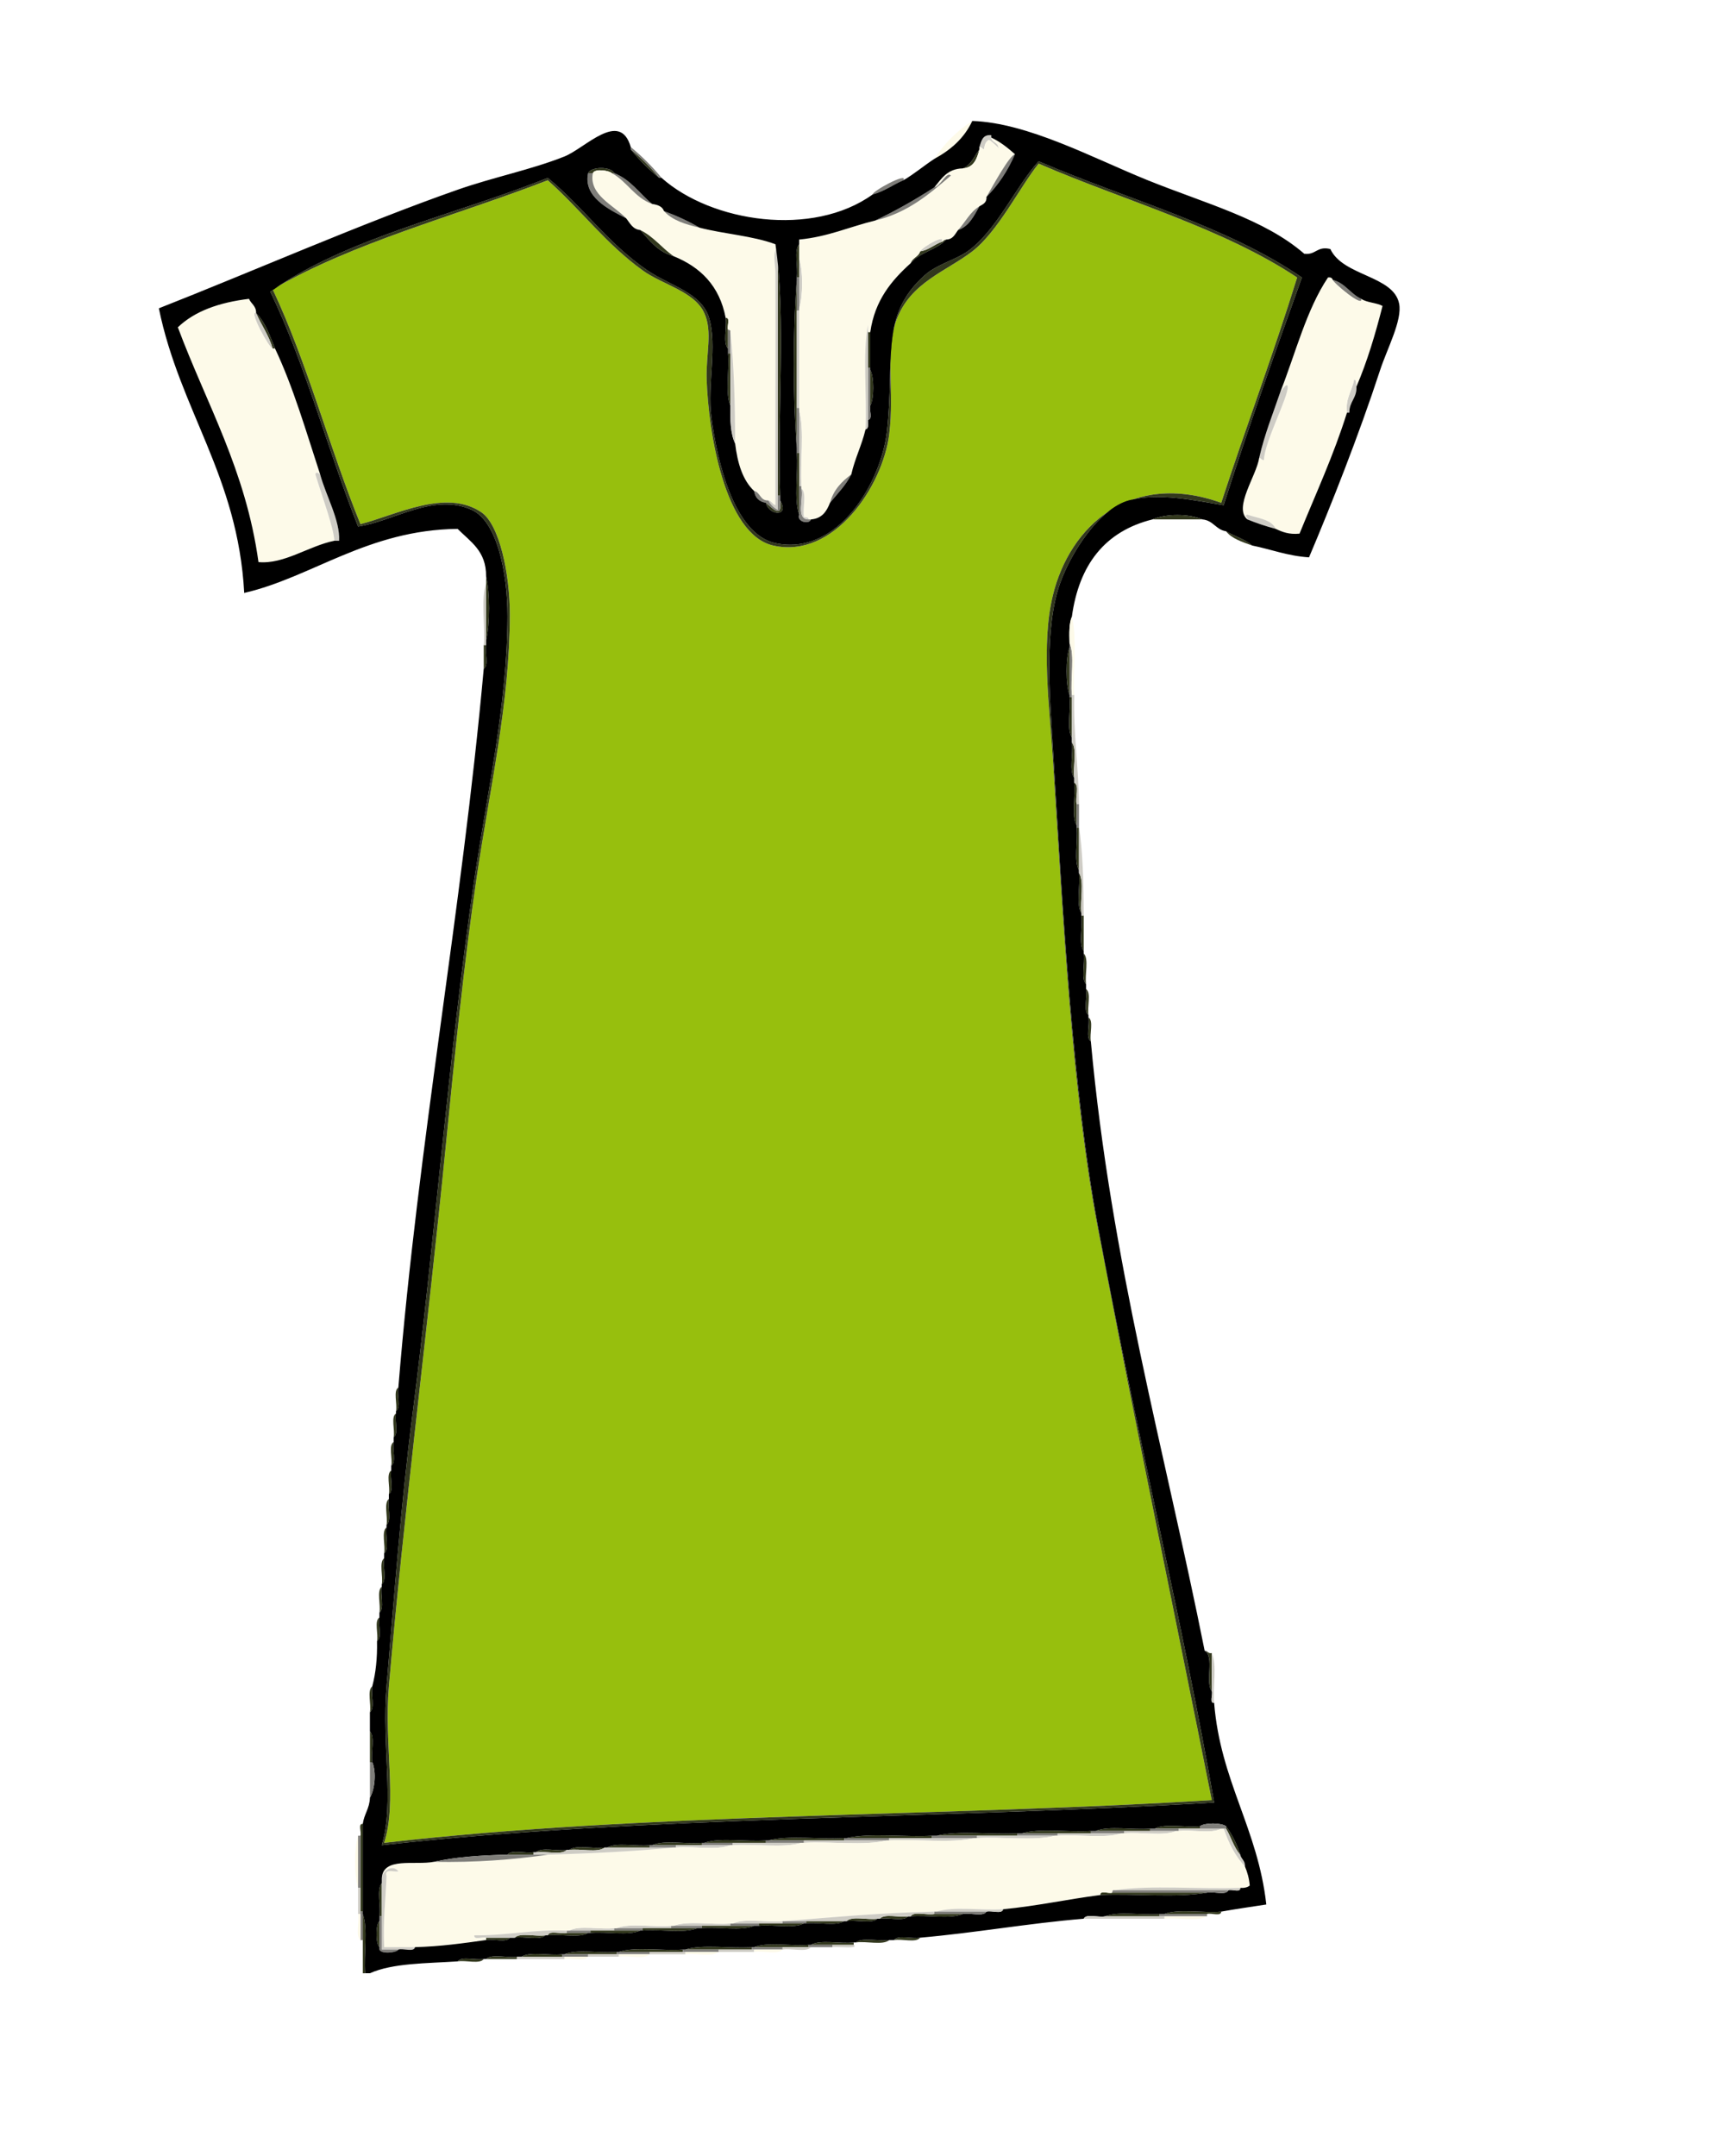 <?xml version="1.0" encoding="utf-8"?>
<!-- Generator: Adobe Illustrator 14.0.0, SVG Export Plug-In . SVG Version: 6.00 Build 43363)  -->
<!DOCTYPE svg PUBLIC "-//W3C//DTD SVG 1.1//EN" "http://www.w3.org/Graphics/SVG/1.1/DTD/svg11.dtd">
<svg version="1.1" id="Ebene_1_xA0_Bild_1_" xmlns="http://www.w3.org/2000/svg" xmlns:xlink="http://www.w3.org/1999/xlink"
	 x="0px" y="0px" width="174.48px" height="218.16px" viewBox="0 0 174.48 218.16" enable-background="new 0 0 174.48 218.16"
	 xml:space="preserve">
<g>
	<path fill-rule="evenodd" clip-rule="evenodd" fill="#97BF0D" d="M105.12,16.56c8.77,3.79,18.621,6.499,26.16,11.52
		c-2.403,7.756-5.182,15.138-7.681,22.8c-9.136-3.262-15.327,2.3-17.039,9.36c-1.213,5-0.34,11.259,0,16.56
		c1.033,16.14,1.925,33.732,4.56,47.521c4.023,21.058,7.887,39.604,11.52,57.84c-27.669,1.69-57.437,1.283-83.76,4.32
		c1.348-4.21-0.025-9.966,0.48-15.841c1.501-17.453,3.873-35.623,5.76-54.72c0.912-9.234,1.823-18.31,3.12-27.12
		c1.333-9.054,3.36-17.661,3.36-26.64c0-4.079-1.047-9.079-2.88-10.32c-3.595-2.434-8.648,0.284-12.24,1.2
		c-3.146-7.734-5.393-16.367-8.88-23.76c8.185-4.776,18.496-7.424,27.84-11.04c3.445,3.082,5.847,6.404,9.6,9.12
		c2.007,1.452,5.241,2.119,6.24,4.32c0.864,1.905,0.157,4.136,0.24,6.72c0.17,5.302,1.812,15.67,6.72,16.8
		c6.159,1.417,11.108-6.009,11.76-11.28c0.545-4.411-0.456-8.315,0.72-11.52c1.402-3.823,5.033-4.926,7.681-6.96
		C101.02,23.427,103.299,18.788,105.12,16.56z"/>
	<path fill-rule="evenodd" clip-rule="evenodd" fill="#32381D" d="M80.88,24.72c0,0.48,0,0.96,0,1.44c0,0.64,0,1.28,0,1.92
		c-0.08,0-0.16,0-0.24,0C80.795,27.035,80.327,25.367,80.88,24.72z"/>
	<path fill-rule="evenodd" clip-rule="evenodd" fill="#CECCC5" d="M80.88,26.16c0.399,1.125,0.399,3.915,0,5.04
		c0-1.04,0-2.08,0-3.12C80.88,27.44,80.88,26.8,80.88,26.16z"/>
	<path fill-rule="evenodd" clip-rule="evenodd" fill="#7F7E7A" d="M80.64,28.32c0-0.08,0-0.16,0-0.24c0.08,0,0.16,0,0.24,0
		c0,1.04,0,2.08,0,3.12c0,0.08,0,0.16,0,0.24c-0.08,0-0.16,0-0.24,0C80.64,30.4,80.64,29.36,80.64,28.32z"/>
	<path fill-rule="evenodd" clip-rule="evenodd" fill="#32381D" d="M80.64,28.32c0,1.04,0,2.08,0,3.12c0,3.28,0,6.56,0,9.84
		c0,1.36,0,2.72,0,4.08C80.24,40.239,80.24,33.44,80.64,28.32z"/>
	<path fill-rule="evenodd" clip-rule="evenodd" fill="#CECCC5" d="M80.64,31.44c0.08,0,0.16,0,0.24,0c0,3.28,0,6.56,0,9.84
		c-0.08,0-0.16,0-0.24,0C80.64,38,80.64,34.72,80.64,31.44z"/>
	<path fill-rule="evenodd" clip-rule="evenodd" fill="#32381D" d="M73.44,32.16c0.521-0.041,0.109,0.851,0.24,1.2
		c0,0.64,0,1.28,0,1.92C73.128,34.712,73.594,33.126,73.44,32.16z"/>
	<path fill-rule="evenodd" clip-rule="evenodd" fill="#7F7E7A" d="M73.68,33.36c0.146,0.014,0.284,0.036,0.24,0.24
		c0,0.72,0,1.44,0,2.16c-0.08,0-0.16,0-0.24,0c0-0.16,0-0.32,0-0.479C73.68,34.64,73.68,34,73.68,33.36z"/>
	<path fill-rule="evenodd" clip-rule="evenodd" fill="#32381D" d="M87.84,33.6c0.08,0,0.16,0,0.24,0c0,1.2,0,2.4,0,3.6
		c-0.08,0-0.16,0-0.24,0C87.84,36,87.84,34.8,87.84,33.6z"/>
	<path fill-rule="evenodd" clip-rule="evenodd" fill="#32381D" d="M73.68,35.76c0.08,0,0.16,0,0.24,0c0,1.76,0,3.521,0,5.28
		C73.363,39.757,73.838,37.442,73.68,35.76z"/>
	<path fill-rule="evenodd" clip-rule="evenodd" fill="#32381D" d="M88.08,37.44c0.398,0.649,0.398,2.951,0,3.6
		C88.08,39.84,88.08,38.64,88.08,37.44z"/>
	<path fill-rule="evenodd" clip-rule="evenodd" fill="#7F7E7A" d="M80.64,41.28c0.08,0,0.16,0,0.24,0c0,0.08,0,0.16,0,0.24
		c0,1.44,0,2.88,0,4.32c-0.08,0-0.16,0-0.24,0c0-0.16,0-0.32,0-0.48C80.64,44,80.64,42.64,80.64,41.28z"/>
	<path fill-rule="evenodd" clip-rule="evenodd" fill="#CECCC5" d="M80.88,41.52c0.559,2.082,0.081,5.199,0.24,7.68
		c-0.08,0-0.16,0-0.24,0c0-1.12,0-2.24,0-3.36C80.88,44.4,80.88,42.96,80.88,41.52z"/>
	<path fill-rule="evenodd" clip-rule="evenodd" fill="#32381D" d="M80.64,45.84c0.08,0,0.16,0,0.24,0c0,1.12,0,2.24,0,3.36
		c0,0.96,0,1.92,0,2.88C80.322,50.478,80.798,47.842,80.64,45.84z"/>
	<path fill-rule="evenodd" clip-rule="evenodd" fill="#32381D" d="M49.2,58.32c0.399,1.604,0.399,4.877,0,6.48c0-1.92,0-3.84,0-5.76
		C49.2,58.8,49.2,58.56,49.2,58.32z"/>
	<path fill-rule="evenodd" clip-rule="evenodd" fill="#7F7E7A" d="M108.24,65.04c0.557,1.283,0.082,3.598,0.24,5.28
		c0,0.08,0,0.16,0,0.24c-0.08,0-0.16,0-0.24,0c0-0.08,0-0.16,0-0.24c0-1.6,0-3.2,0-4.8C108.24,65.36,108.24,65.2,108.24,65.04z"/>
	<path fill-rule="evenodd" clip-rule="evenodd" fill="#32381D" d="M48.96,65.28c0.08,0,0.16,0,0.24,0
		c-0.15,0.729,0.307,2.067-0.24,2.4C48.96,66.88,48.96,66.08,48.96,65.28z"/>
	<path fill-rule="evenodd" clip-rule="evenodd" fill="#32381D" d="M108.24,65.52c0,1.6,0,3.2,0,4.8
		C107.841,69.274,107.841,66.566,108.24,65.52z"/>
	<path fill-rule="evenodd" clip-rule="evenodd" fill="#32381D" d="M108.24,70.56c0.08,0,0.16,0,0.24,0c0,1.36,0,2.72,0,4.08
		C107.925,73.755,108.396,71.844,108.24,70.56z"/>
	<path fill-rule="evenodd" clip-rule="evenodd" fill="#32381D" d="M108.48,75.12c0.554,0.726,0.084,2.475,0.239,3.6
		C108.166,77.994,108.636,76.245,108.48,75.12z"/>
	<path fill-rule="evenodd" clip-rule="evenodd" fill="#32381D" d="M108.72,79.2c0.545,0.255,0.092,1.508,0.24,2.16
		c0,0.72,0,1.44,0,2.16C108.404,82.556,108.877,80.563,108.72,79.2z"/>
	<path fill-rule="evenodd" clip-rule="evenodd" fill="#7F7E7A" d="M108.96,81.36c0.08,0,0.16,0,0.24,0c0,0.72,0,1.44,0,2.16
		c0,0.08,0,0.16,0,0.24c-0.08,0-0.16,0-0.24,0c0-0.08,0-0.16,0-0.24C108.96,82.8,108.96,82.08,108.96,81.36z"/>
	<path fill-rule="evenodd" clip-rule="evenodd" fill="#32381D" d="M108.96,83.76c0.08,0,0.16,0,0.24,0c0,1.44,0,2.88,0,4.32
		C108.645,87.116,109.117,85.123,108.96,83.76z"/>
	<path fill-rule="evenodd" clip-rule="evenodd" fill="#32381D" d="M109.2,88.32c0.555,0.885,0.084,2.796,0.24,4.08
		C108.885,91.515,109.356,89.604,109.2,88.32z"/>
	<path fill-rule="evenodd" clip-rule="evenodd" fill="#32381D" d="M109.44,92.64c0.08,0,0.159,0,0.239,0c0,1.2,0,2.4,0,3.6
		C109.126,95.514,109.596,93.765,109.44,92.64z"/>
	<path fill-rule="evenodd" clip-rule="evenodd" fill="#32381D" d="M109.68,96.48c0.553,0.568,0.086,2.154,0.24,3.12
		C109.368,99.032,109.834,97.446,109.68,96.48z"/>
	<path fill-rule="evenodd" clip-rule="evenodd" fill="#32381D" d="M109.92,100.08c0.55,0.411,0.088,1.832,0.24,2.64
		C109.611,102.309,110.072,100.888,109.92,100.08z"/>
	<path fill-rule="evenodd" clip-rule="evenodd" fill="#32381D" d="M110.16,102.96c0.547,0.333,0.09,1.67,0.24,2.4
		C109.853,105.027,110.311,103.689,110.16,102.96z"/>
	<path fill-rule="evenodd" clip-rule="evenodd" fill="#32381D" d="M40.08,142.8c0.15-0.729-0.307-2.067,0.24-2.399
		C40.169,141.13,40.627,142.467,40.08,142.8z"/>
	<path fill-rule="evenodd" clip-rule="evenodd" fill="#32381D" d="M39.84,145.44c0.151-0.729-0.307-2.067,0.24-2.4
		C39.93,143.77,40.387,145.107,39.84,145.44z"/>
	<path fill-rule="evenodd" clip-rule="evenodd" fill="#32381D" d="M39.6,148.32c0.15-0.729-0.307-2.067,0.24-2.4
		C39.689,146.649,40.147,147.987,39.6,148.32z"/>
	<path fill-rule="evenodd" clip-rule="evenodd" fill="#32381D" d="M39.36,151.2c0.15-0.729-0.308-2.067,0.24-2.4
		C39.45,149.529,39.907,150.867,39.36,151.2z"/>
	<path fill-rule="evenodd" clip-rule="evenodd" fill="#32381D" d="M39.12,154.32c0.152-0.809-0.309-2.229,0.24-2.641
		C39.208,152.488,39.669,153.909,39.12,154.32z"/>
	<path fill-rule="evenodd" clip-rule="evenodd" fill="#32381D" d="M38.88,157.2c0.152-0.809-0.309-2.229,0.24-2.641
		C38.968,155.368,39.429,156.789,38.88,157.2z"/>
	<path fill-rule="evenodd" clip-rule="evenodd" fill="#32381D" d="M38.64,160.32c0.152-0.809-0.309-2.229,0.24-2.641
		C38.728,158.488,39.189,159.909,38.64,160.32z"/>
	<path fill-rule="evenodd" clip-rule="evenodd" fill="#32381D" d="M38.4,163.2c0.152-0.809-0.309-2.229,0.24-2.641
		C38.488,161.368,38.949,162.789,38.4,163.2z"/>
	<path fill-rule="evenodd" clip-rule="evenodd" fill="#32381D" d="M38.16,166.08c0.15-0.729-0.307-2.067,0.24-2.4
		C38.25,164.409,38.708,165.747,38.16,166.08z"/>
	<path fill-rule="evenodd" clip-rule="evenodd" fill="#32381D" d="M37.44,173.28c0.152-0.809-0.309-2.229,0.24-2.641
		C37.528,171.448,37.989,172.869,37.44,173.28z"/>
	<path fill-rule="evenodd" clip-rule="evenodd" fill="#32381D" d="M37.44,175.2c0.552,0.567,0.086,2.154,0.24,3.12
		c-0.08,0-0.16,0-0.24,0C37.44,177.28,37.44,176.24,37.44,175.2z"/>
	<path fill-rule="evenodd" clip-rule="evenodd" fill="#32381D" d="M36.48,185.76c0.131-0.349-0.28-1.24,0.24-1.2
		c0,2.96,0,5.921,0,8.881c-0.08,0-0.16,0-0.24,0c0-0.801,0-1.601,0-2.4C36.48,189.28,36.48,187.52,36.48,185.76z"/>
	<path fill-rule="evenodd" clip-rule="evenodd" fill="#32381D" d="M116.88,185.04c1.044-0.556,3.117-0.083,4.561-0.24
		c0,0.08,0,0.16,0,0.24c-0.721,0-1.44,0-2.16,0C118.48,185.04,117.68,185.04,116.88,185.04z"/>
	<path fill-rule="evenodd" clip-rule="evenodd" fill="#32381D" d="M110.88,185.28c1.363-0.558,3.758-0.082,5.521-0.24
		c0,0.08,0,0.16,0,0.24c-0.88,0-1.761,0-2.641,0C112.8,185.28,111.84,185.28,110.88,185.28z"/>
	<path fill-rule="evenodd" clip-rule="evenodd" fill="#7F7E7A" d="M116.4,185.28c0-0.08,0-0.16,0-0.24c0.16,0,0.319,0,0.479,0
		c0.8,0,1.601,0,2.4,0c0,0.08,0,0.16,0,0.24c-0.08,0-0.16,0-0.24,0C118.16,185.28,117.28,185.28,116.4,185.28z"/>
	<path fill-rule="evenodd" clip-rule="evenodd" fill="#CECCC5" d="M119.28,185.28c0-0.08,0-0.16,0-0.24c0.72,0,1.439,0,2.16,0
		c0.72,0,1.439,0,2.159,0C122.636,185.596,120.644,185.123,119.28,185.28z"/>
	<path fill-rule="evenodd" clip-rule="evenodd" fill="#32381D" d="M103.44,185.52c1.842-0.558,4.719-0.081,6.96-0.239
		c0,0.08,0,0.16,0,0.239c-1.12,0-2.24,0-3.36,0C105.84,185.52,104.64,185.52,103.44,185.52z"/>
	<path fill-rule="evenodd" clip-rule="evenodd" fill="#7F7E7A" d="M110.4,185.52c0-0.079,0-0.159,0-0.239c0.16,0,0.319,0,0.479,0
		c0.96,0,1.92,0,2.88,0c0,0.08,0,0.16,0,0.239c-0.08,0-0.16,0-0.239,0C112.48,185.52,111.44,185.52,110.4,185.52z"/>
	<path fill-rule="evenodd" clip-rule="evenodd" fill="#CECCC5" d="M113.76,185.52c0-0.079,0-0.159,0-0.239c0.88,0,1.761,0,2.641,0
		s1.76,0,2.64,0C117.757,185.837,115.442,185.362,113.76,185.52z"/>
	<path fill-rule="evenodd" clip-rule="evenodd" fill="#32381D" d="M94.8,185.76c2.241-0.559,5.52-0.081,8.16-0.24
		c0,0.08,0,0.16,0,0.24c-1.36,0-2.72,0-4.08,0C97.521,185.76,96.16,185.76,94.8,185.76z"/>
	<path fill-rule="evenodd" clip-rule="evenodd" fill="#7F7E7A" d="M102.96,185.76c0-0.08,0-0.16,0-0.24c0.16,0,0.32,0,0.48,0
		c1.199,0,2.399,0,3.6,0c0,0.08,0,0.16,0,0.24c-0.08,0-0.16,0-0.24,0C105.521,185.76,104.24,185.76,102.96,185.76z"/>
	<path fill-rule="evenodd" clip-rule="evenodd" fill="#CECCC5" d="M107.04,185.76c0-0.08,0-0.16,0-0.24c1.12,0,2.24,0,3.36,0
		c1.04,0,2.08,0,3.12,0C111.838,186.078,109.122,185.602,107.04,185.76z"/>
	<path fill-rule="evenodd" clip-rule="evenodd" fill="#FDFAE9" d="M36.24,185.76c0,1.76,0,3.521,0,5.28
		C35.841,189.835,35.841,186.965,36.24,185.76z"/>
	<path fill-rule="evenodd" clip-rule="evenodd" fill="#7F7E7A" d="M36.24,185.76c0.08,0,0.16,0,0.24,0c0,1.76,0,3.521,0,5.28
		c-0.08,0-0.16,0-0.24,0C36.24,189.28,36.24,187.52,36.24,185.76z"/>
	<path fill-rule="evenodd" clip-rule="evenodd" fill="#32381D" d="M85.68,186c2.401-0.559,5.839-0.081,8.64-0.24
		c0,0.08,0,0.16,0,0.24c-1.44,0-2.88,0-4.32,0C88.561,186,87.12,186,85.68,186z"/>
	<path fill-rule="evenodd" clip-rule="evenodd" fill="#7F7E7A" d="M94.32,186c0-0.08,0-0.16,0-0.24c0.16,0,0.319,0,0.479,0
		c1.36,0,2.721,0,4.08,0c0,0.08,0,0.16,0,0.24c-0.08,0-0.16,0-0.24,0C97.2,186,95.76,186,94.32,186z"/>
	<path fill-rule="evenodd" clip-rule="evenodd" fill="#CECCC5" d="M98.88,186c0-0.08,0-0.16,0-0.24c1.36,0,2.72,0,4.08,0
		c1.28,0,2.561,0,3.84,0C104.639,186.318,101.441,185.841,98.88,186z"/>
	<path fill-rule="evenodd" clip-rule="evenodd" fill="#32381D" d="M77.76,186.24c2.082-0.559,5.199-0.081,7.68-0.24
		c0,0.08,0,0.16,0,0.24c-1.36,0-2.72,0-4.08,0C80.16,186.24,78.96,186.24,77.76,186.24z"/>
	<path fill-rule="evenodd" clip-rule="evenodd" fill="#7F7E7A" d="M85.44,186.24c0-0.08,0-0.16,0-0.24c0.08,0,0.16,0,0.24,0
		c1.44,0,2.88,0,4.32,0c0,0.08,0,0.16,0,0.24c-0.08,0-0.16,0-0.24,0C88.32,186.24,86.88,186.24,85.44,186.24z"/>
	<path fill-rule="evenodd" clip-rule="evenodd" fill="#CECCC5" d="M90,186.24c0-0.08,0-0.16,0-0.24c1.44,0,2.88,0,4.32,0
		c1.439,0,2.88,0,4.319,0C96.239,186.559,92.801,186.081,90,186.24z"/>
	<path fill-rule="evenodd" clip-rule="evenodd" fill="#32381D" d="M71.28,186.48c1.602-0.559,4.238-0.082,6.24-0.24
		c0,0.08,0,0.16,0,0.24c-1.12,0-2.24,0-3.36,0C73.2,186.48,72.24,186.48,71.28,186.48z"/>
	<path fill-rule="evenodd" clip-rule="evenodd" fill="#7F7E7A" d="M77.52,186.48c0-0.08,0-0.16,0-0.24c0.08,0,0.16,0,0.24,0
		c1.2,0,2.4,0,3.6,0c0,0.08,0,0.16,0,0.24c-0.08,0-0.16,0-0.24,0C79.92,186.48,78.72,186.48,77.52,186.48z"/>
	<path fill-rule="evenodd" clip-rule="evenodd" fill="#CECCC5" d="M81.36,186.48c0-0.08,0-0.16,0-0.24c1.36,0,2.72,0,4.08,0
		c1.44,0,2.88,0,4.32,0C87.439,186.799,84.081,186.321,81.36,186.48z"/>
	<path fill-rule="evenodd" clip-rule="evenodd" fill="#32381D" d="M66,186.72c1.203-0.557,3.438-0.082,5.04-0.239
		c0,0.079,0,0.159,0,0.239c-0.88,0-1.76,0-2.64,0C67.6,186.72,66.8,186.72,66,186.72z"/>
	<path fill-rule="evenodd" clip-rule="evenodd" fill="#7F7E7A" d="M71.04,186.72c0-0.08,0-0.16,0-0.239c0.08,0,0.16,0,0.24,0
		c0.96,0,1.92,0,2.88,0c0,0.079,0,0.159,0,0.239c-0.08,0-0.16,0-0.24,0C72.96,186.72,72,186.72,71.04,186.72z"/>
	<path fill-rule="evenodd" clip-rule="evenodd" fill="#CECCC5" d="M74.16,186.72c0-0.08,0-0.16,0-0.239c1.12,0,2.24,0,3.36,0
		c1.2,0,2.4,0,3.6,0C79.278,187.038,76.401,186.562,74.16,186.72z"/>
	<path fill-rule="evenodd" clip-rule="evenodd" fill="#32381D" d="M61.44,186.96c0.964-0.556,2.957-0.083,4.32-0.24
		c0,0.08,0,0.16,0,0.24C64.32,186.96,62.88,186.96,61.44,186.96z"/>
	<path fill-rule="evenodd" clip-rule="evenodd" fill="#7F7E7A" d="M65.76,186.96c0-0.08,0-0.16,0-0.24c0.08,0,0.16,0,0.24,0
		c0.8,0,1.6,0,2.4,0c0,0.08,0,0.16,0,0.24c-0.08,0-0.16,0-0.24,0C67.36,186.96,66.56,186.96,65.76,186.96z"/>
	<path fill-rule="evenodd" clip-rule="evenodd" fill="#CECCC5" d="M68.4,186.96c0-0.08,0-0.16,0-0.24c0.88,0,1.76,0,2.64,0
		c0.96,0,1.92,0,2.88,0C72.557,187.277,70.162,186.802,68.4,186.96z"/>
	<path fill-rule="evenodd" clip-rule="evenodd" fill="#32381D" d="M57.6,187.2c0.726-0.554,2.476-0.085,3.6-0.24
		C60.474,187.514,58.725,187.045,57.6,187.2z"/>
	<path fill-rule="evenodd" clip-rule="evenodd" fill="#32381D" d="M54.24,187.44c0.568-0.553,2.154-0.086,3.12-0.24
		C56.792,187.752,55.206,187.286,54.24,187.44z"/>
	<path fill-rule="evenodd" clip-rule="evenodd" fill="#32381D" d="M51.36,187.68c0.411-0.549,1.832-0.088,2.64-0.239
		c0,0.079,0,0.159,0,0.239C53.12,187.68,52.24,187.68,51.36,187.68z"/>
	<path fill-rule="evenodd" clip-rule="evenodd" fill="#32381D" d="M38.64,190.56c0,1.12,0,2.24,0,3.36c-0.08,0-0.16,0-0.24,0
		C38.555,192.875,38.087,191.207,38.64,190.56z"/>
	<path fill-rule="evenodd" clip-rule="evenodd" fill="#CECCC5" d="M36.24,191.04c0.08,0,0.16,0,0.24,0c0,0.8,0,1.6,0,2.4
		c0,0.079,0,0.159,0,0.239c-0.08,0-0.16,0-0.24,0C36.24,192.8,36.24,191.92,36.24,191.04z"/>
	<path fill-rule="evenodd" clip-rule="evenodd" fill="#32381D" d="M111.36,191.76c-0.041-0.521,0.851-0.108,1.2-0.24
		c3.199,0,6.399,0,9.6,0C119.039,192.079,114.881,191.601,111.36,191.76z"/>
	<path fill-rule="evenodd" clip-rule="evenodd" fill="#7F7E7A" d="M36.48,193.68c0-0.08,0-0.16,0-0.239c0.08,0,0.16,0,0.24,0
		c0,0.079,0,0.159,0,0.239c0,0.88,0,1.761,0,2.641c-0.08,0-0.16,0-0.24,0C36.48,195.44,36.48,194.56,36.48,193.68z"/>
	<path fill-rule="evenodd" clip-rule="evenodd" fill="#32381D" d="M117.84,193.68c1.442-0.557,3.918-0.082,5.76-0.239
		c-0.029,0.529-1.018,0.102-1.439,0.239C120.72,193.68,119.28,193.68,117.84,193.68z"/>
	<path fill-rule="evenodd" clip-rule="evenodd" fill="#FDFAE9" d="M36.24,193.68c0.08,0,0.16,0,0.24,0c0,0.88,0,1.761,0,2.641
		C35.931,195.909,36.392,194.488,36.24,193.68z"/>
	<path fill-rule="evenodd" clip-rule="evenodd" fill="#32381D" d="M36.72,193.68c0.558,1.522,0.082,4.078,0.24,6
		c-0.08,0-0.16,0-0.24,0c0-1.12,0-2.239,0-3.359C36.72,195.44,36.72,194.56,36.72,193.68z"/>
	<path fill-rule="evenodd" clip-rule="evenodd" fill="#32381D" d="M92.16,193.92c0.333-0.547,1.671-0.09,2.4-0.24
		c0.96,0,1.92,0,2.88,0C96.157,194.237,93.843,193.763,92.16,193.92z"/>
	<path fill-rule="evenodd" clip-rule="evenodd" fill="#32381D" d="M111.84,193.92c1.363-0.558,3.758-0.082,5.521-0.24
		c0,0.08,0,0.16,0,0.24C115.521,193.92,113.68,193.92,111.84,193.92z"/>
	<path fill-rule="evenodd" clip-rule="evenodd" fill="#7F7E7A" d="M117.36,193.92c0-0.08,0-0.16,0-0.24c0.16,0,0.319,0,0.479,0
		c1.44,0,2.88,0,4.32,0c0,0.08,0,0.16,0,0.24c-1.44,0-2.88,0-4.32,0C117.68,193.92,117.521,193.92,117.36,193.92z"/>
	<path fill-rule="evenodd" clip-rule="evenodd" fill="#32381D" d="M89.04,194.16c0.489-0.551,1.993-0.087,2.88-0.24
		C91.431,194.471,89.927,194.007,89.04,194.16z"/>
	<path fill-rule="evenodd" clip-rule="evenodd" fill="#FDFAE9" d="M117.84,194.16c0-0.08,0-0.16,0-0.24c1.44,0,2.88,0,4.32,0
		C121.195,194.476,119.203,194.003,117.84,194.16z"/>
	<path fill-rule="evenodd" clip-rule="evenodd" fill="#32381D" d="M85.68,194.4c0.568-0.553,2.154-0.086,3.12-0.24
		C88.232,194.712,86.646,194.246,85.68,194.4z"/>
	<path fill-rule="evenodd" clip-rule="evenodd" fill="#32381D" d="M38.4,194.4c0,0.88,0,1.76,0,2.64
		C38.002,196.704,38.002,194.736,38.4,194.4z"/>
	<path fill-rule="evenodd" clip-rule="evenodd" fill="#CECCC5" d="M74.16,194.64c1.203-0.557,3.438-0.082,5.04-0.239
		c0,0.08,0,0.159,0,0.239c-0.8,0-1.6,0-2.4,0C75.92,194.64,75.04,194.64,74.16,194.64z"/>
	<path fill-rule="evenodd" clip-rule="evenodd" fill="#7F7E7A" d="M79.2,194.64c0-0.08,0-0.159,0-0.239c0.08,0,0.16,0,0.24,0
		c0.72,0,1.44,0,2.16,0c0,0.08,0,0.159,0,0.239c-0.08,0-0.16,0-0.24,0C80.64,194.64,79.92,194.64,79.2,194.64z"/>
	<path fill-rule="evenodd" clip-rule="evenodd" fill="#32381D" d="M81.6,194.64c0-0.08,0-0.159,0-0.239c1.28,0,2.56,0,3.84,0
		C84.635,194.954,82.804,194.484,81.6,194.64z"/>
	<path fill-rule="evenodd" clip-rule="evenodd" fill="#CECCC5" d="M68.16,194.88c1.442-0.558,3.918-0.082,5.76-0.24
		c0,0.08,0,0.16,0,0.24c-0.96,0-1.92,0-2.88,0S69.12,194.88,68.16,194.88z"/>
	<path fill-rule="evenodd" clip-rule="evenodd" fill="#7F7E7A" d="M73.92,194.88c0-0.08,0-0.16,0-0.24c0.08,0,0.16,0,0.24,0
		c0.88,0,1.76,0,2.64,0c0,0.08,0,0.16,0,0.24c-0.16,0-0.32,0-0.48,0C75.52,194.88,74.72,194.88,73.92,194.88z"/>
	<path fill-rule="evenodd" clip-rule="evenodd" fill="#32381D" d="M76.8,194.88c0-0.08,0-0.16,0-0.24c0.8,0,1.6,0,2.4,0
		c0.72,0,1.44,0,2.16,0C80.316,195.196,78.243,194.723,76.8,194.88z"/>
	<path fill-rule="evenodd" clip-rule="evenodd" fill="#CECCC5" d="M62.4,195.12c1.363-0.558,3.758-0.082,5.52-0.24
		c0,0.08,0,0.16,0,0.24c-0.96,0-1.92,0-2.88,0C64.16,195.12,63.28,195.12,62.4,195.12z"/>
	<path fill-rule="evenodd" clip-rule="evenodd" fill="#7F7E7A" d="M67.92,195.12c0-0.08,0-0.16,0-0.24c0.08,0,0.16,0,0.24,0
		c0.96,0,1.92,0,2.88,0c0,0.08,0,0.16,0,0.24c-0.16,0-0.32,0-0.48,0C69.68,195.12,68.8,195.12,67.92,195.12z"/>
	<path fill-rule="evenodd" clip-rule="evenodd" fill="#32381D" d="M71.04,195.12c0-0.08,0-0.16,0-0.24c0.96,0,1.92,0,2.88,0
		c0.8,0,1.6,0,2.4,0C75.037,195.438,72.722,194.962,71.04,195.12z"/>
	<path fill-rule="evenodd" clip-rule="evenodd" fill="#CECCC5" d="M57.6,195.36c1.044-0.557,3.117-0.083,4.56-0.24
		c0,0.08,0,0.16,0,0.24c-0.8,0-1.6,0-2.4,0C59.04,195.36,58.32,195.36,57.6,195.36z"/>
	<path fill-rule="evenodd" clip-rule="evenodd" fill="#7F7E7A" d="M62.16,195.36c0-0.08,0-0.16,0-0.24c0.08,0,0.16,0,0.24,0
		c0.88,0,1.76,0,2.64,0c0,0.08,0,0.16,0,0.24c-0.08,0-0.16,0-0.24,0C63.92,195.36,63.04,195.36,62.16,195.36z"/>
	<path fill-rule="evenodd" clip-rule="evenodd" fill="#32381D" d="M65.04,195.36c0-0.08,0-0.16,0-0.24c0.96,0,1.92,0,2.88,0
		c0.88,0,1.76,0,2.64,0C69.197,195.678,66.802,195.202,65.04,195.36z"/>
	<path fill-rule="evenodd" clip-rule="evenodd" fill="#7F7E7A" d="M57.36,195.6c0-0.079,0-0.159,0-0.239c0.08,0,0.16,0,0.24,0
		c0.72,0,1.44,0,2.16,0c0,0.08,0,0.16,0,0.239c-0.08,0-0.16,0-0.24,0C58.8,195.6,58.08,195.6,57.36,195.6z"/>
	<path fill-rule="evenodd" clip-rule="evenodd" fill="#32381D" d="M59.76,195.6c0-0.079,0-0.159,0-0.239c0.8,0,1.6,0,2.4,0
		c0.88,0,1.76,0,2.64,0C63.597,195.917,61.362,195.442,59.76,195.6z"/>
	<path fill-rule="evenodd" clip-rule="evenodd" fill="#32381D" d="M55.44,195.84c0.179-0.541,1.346-0.094,1.92-0.24
		c0.72,0,1.44,0,2.16,0C58.635,196.155,56.724,195.684,55.44,195.84z"/>
	<path fill-rule="evenodd" clip-rule="evenodd" fill="#32381D" d="M52.08,196.08c0.568-0.552,2.154-0.086,3.12-0.24
		C54.632,196.392,53.046,195.926,52.08,196.08z"/>
	<path fill-rule="evenodd" clip-rule="evenodd" fill="#32381D" d="M49.2,196.32c0-0.08,0-0.16,0-0.24c0.8,0,1.6,0,2.4,0
		C51.268,196.627,49.93,196.17,49.2,196.32z"/>
	<path fill-rule="evenodd" clip-rule="evenodd" fill="#32381D" d="M90.48,196.32c0.41-0.55,1.832-0.088,2.64-0.24
		C92.709,196.629,91.288,196.168,90.48,196.32z"/>
	<path fill-rule="evenodd" clip-rule="evenodd" fill="#32381D" d="M86.64,196.56c0.647-0.553,2.315-0.085,3.36-0.239
		C89.354,196.873,87.686,196.405,86.64,196.56z"/>
	<path fill-rule="evenodd" clip-rule="evenodd" fill="#32381D" d="M82.08,196.8c0.964-0.556,2.957-0.083,4.32-0.24
		c0,0.08,0,0.16,0,0.24c-0.72,0-1.44,0-2.16,0C83.52,196.8,82.8,196.8,82.08,196.8z"/>
	<path fill-rule="evenodd" clip-rule="evenodd" fill="#32381D" d="M76.32,197.04c1.362-0.558,3.758-0.082,5.52-0.24
		c0,0.08,0,0.16,0,0.24c-0.88,0-1.76,0-2.64,0C78.24,197.04,77.28,197.04,76.32,197.04z"/>
	<path fill-rule="evenodd" clip-rule="evenodd" fill="#7F7E7A" d="M81.84,197.04c0-0.08,0-0.16,0-0.24c0.08,0,0.16,0,0.24,0
		c0.72,0,1.44,0,2.16,0c0,0.08,0,0.16,0,0.24c-0.72,0-1.44,0-2.16,0C82,197.04,81.92,197.04,81.84,197.04z"/>
	<path fill-rule="evenodd" clip-rule="evenodd" fill="#CECCC5" d="M84.24,197.04c0-0.08,0-0.16,0-0.24c0.72,0,1.44,0,2.16,0
		C86.983,197.245,84.818,196.962,84.24,197.04z"/>
	<path fill-rule="evenodd" clip-rule="evenodd" fill="#32381D" d="M69.36,197.28c1.762-0.559,4.558-0.082,6.72-0.24
		c0,0.08,0,0.16,0,0.24c-1.12,0-2.24,0-3.36,0C71.6,197.28,70.48,197.28,69.36,197.28z"/>
	<path fill-rule="evenodd" clip-rule="evenodd" fill="#7F7E7A" d="M76.08,197.28c0-0.08,0-0.16,0-0.24c0.08,0,0.16,0,0.24,0
		c0.96,0,1.92,0,2.88,0c0,0.08,0,0.16,0,0.24c-0.96,0-1.92,0-2.88,0C76.24,197.28,76.16,197.28,76.08,197.28z"/>
	<path fill-rule="evenodd" clip-rule="evenodd" fill="#CECCC5" d="M79.2,197.28c0-0.08,0-0.16,0-0.24c0.88,0,1.76,0,2.64,0
		c0.08,0,0.16,0,0.24,0C81.591,197.591,80.087,197.127,79.2,197.28z"/>
	<path fill-rule="evenodd" clip-rule="evenodd" fill="#32381D" d="M62.64,197.52c1.682-0.558,4.398-0.081,6.48-0.239
		c0,0.08,0,0.16,0,0.239c-1.12,0-2.24,0-3.36,0C64.72,197.52,63.68,197.52,62.64,197.52z"/>
	<path fill-rule="evenodd" clip-rule="evenodd" fill="#7F7E7A" d="M69.12,197.52c0-0.079,0-0.159,0-0.239c0.08,0,0.16,0,0.24,0
		c1.12,0,2.24,0,3.36,0c0,0.08,0,0.16,0,0.239c-1.12,0-2.24,0-3.36,0C69.28,197.52,69.2,197.52,69.12,197.52z"/>
	<path fill-rule="evenodd" clip-rule="evenodd" fill="#CECCC5" d="M72.72,197.52c0-0.079,0-0.159,0-0.239c1.12,0,2.24,0,3.36,0
		c0.08,0,0.16,0,0.24,0c0,0.08,0,0.16,0,0.239C75.12,197.52,73.92,197.52,72.72,197.52z"/>
	<path fill-rule="evenodd" clip-rule="evenodd" fill="#FDFAE9" d="M76.32,197.52c0-0.079,0-0.159,0-0.239c0.96,0,1.92,0,2.88,0
		C78.711,197.831,77.207,197.367,76.32,197.52z"/>
	<path fill-rule="evenodd" clip-rule="evenodd" fill="#32381D" d="M57.12,197.76c1.283-0.557,3.598-0.082,5.28-0.24
		c0,0.08,0,0.16,0,0.24c-0.96,0-1.92,0-2.88,0C58.72,197.76,57.92,197.76,57.12,197.76z"/>
	<path fill-rule="evenodd" clip-rule="evenodd" fill="#7F7E7A" d="M62.4,197.76c0-0.08,0-0.16,0-0.24c0.08,0,0.16,0,0.24,0
		c1.04,0,2.08,0,3.12,0c0,0.08,0,0.16,0,0.24c-1.04,0-2.08,0-3.12,0C62.56,197.76,62.48,197.76,62.4,197.76z"/>
	<path fill-rule="evenodd" clip-rule="evenodd" fill="#CECCC5" d="M65.76,197.76c0-0.08,0-0.16,0-0.24c1.12,0,2.24,0,3.36,0
		c0.08,0,0.16,0,0.24,0c0,0.08,0,0.16,0,0.24C68.16,197.76,66.96,197.76,65.76,197.76z"/>
	<path fill-rule="evenodd" clip-rule="evenodd" fill="#FDFAE9" d="M69.36,197.76c0-0.08,0-0.16,0-0.24c1.12,0,2.24,0,3.36,0
		C72.073,198.073,70.405,197.605,69.36,197.76z"/>
	<path fill-rule="evenodd" clip-rule="evenodd" fill="#32381D" d="M52.8,198c0.885-0.555,2.796-0.084,4.08-0.24
		c0,0.08,0,0.16,0,0.24C55.52,198,54.16,198,52.8,198z"/>
	<path fill-rule="evenodd" clip-rule="evenodd" fill="#7F7E7A" d="M56.88,198c0-0.08,0-0.16,0-0.24c0.08,0,0.16,0,0.24,0
		c0.8,0,1.6,0,2.4,0c0,0.08,0,0.16,0,0.24c-0.8,0-1.6,0-2.4,0C57.04,198,56.96,198,56.88,198z"/>
	<path fill-rule="evenodd" clip-rule="evenodd" fill="#CECCC5" d="M59.52,198c0-0.08,0-0.16,0-0.24c0.96,0,1.92,0,2.88,0
		c0.08,0,0.16,0,0.24,0c0,0.08,0,0.16,0,0.24C61.6,198,60.56,198,59.52,198z"/>
	<path fill-rule="evenodd" clip-rule="evenodd" fill="#FDFAE9" d="M62.64,198c0-0.08,0-0.16,0-0.24c1.04,0,2.08,0,3.12,0
		C65.192,198.313,63.606,197.846,62.64,198z"/>
	<path fill-rule="evenodd" clip-rule="evenodd" fill="#32381D" d="M49.2,198.24c0.568-0.553,2.154-0.086,3.12-0.24
		c0,0.08,0,0.16,0,0.24C51.28,198.24,50.24,198.24,49.2,198.24z"/>
	<path fill-rule="evenodd" clip-rule="evenodd" fill="#FDFAE9" d="M57.12,198.24c0-0.08,0-0.16,0-0.24c0.8,0,1.6,0,2.4,0
		C59.188,198.547,57.85,198.09,57.12,198.24z"/>
	<path fill-rule="evenodd" clip-rule="evenodd" fill="#32381D" d="M46.32,198.48c0.411-0.55,1.832-0.089,2.64-0.24
		C48.549,198.789,47.128,198.328,46.32,198.48z"/>
	<path fill-rule="evenodd" clip-rule="evenodd" fill="#FDFAE9" d="M94.561,16.08c1.005-1.554,2.285-2.834,3.84-3.84
		C97.589,13.988,96.216,15.176,94.561,16.08z"/>
	<path display="none" fill-rule="evenodd" clip-rule="evenodd" fill="#FFFFFF" d="M66.96,18c-0.939-1.14-1.979-2.18-3.12-3.12
		c-1.098-3.792-4.606,0.119-6.72,0.96c-3.346,1.333-7.158,2.085-10.8,3.36c-9.58,3.354-21.08,8.404-30.24,12
		c2.126,10.354,8.002,16.958,8.64,28.8c6.836-1.566,12.493-6.385,21.6-6.48c1.271,1.289,2.902,2.217,2.88,4.8c0,0.24,0,0.48,0,0.72
		c-0.558,1.602-0.082,4.238-0.24,6.24c0,0.8,0,1.6,0,2.4c-2.257,24.863-6.598,47.642-8.64,72.72c-0.547,0.332-0.09,1.67-0.24,2.399
		c0,0.08,0,0.16,0,0.24c-0.547,0.333-0.089,1.671-0.24,2.4c0,0.159,0,0.319,0,0.479c-0.547,0.333-0.089,1.671-0.24,2.4
		c0,0.16,0,0.319,0,0.479c-0.547,0.333-0.089,1.671-0.24,2.4c0,0.16,0,0.319,0,0.479c-0.549,0.411-0.088,1.832-0.24,2.641
		c0,0.08,0,0.16,0,0.239c-0.549,0.411-0.088,1.832-0.24,2.641c0,0.16,0,0.319,0,0.479c-0.549,0.411-0.088,1.832-0.24,2.641
		c0,0.08,0,0.16,0,0.239c-0.549,0.411-0.088,1.832-0.24,2.641c0,0.16,0,0.319,0,0.479c-0.547,0.333-0.089,1.671-0.24,2.4
		c0.036,1.716-0.127,3.232-0.48,4.56c-0.549,0.411-0.088,1.832-0.24,2.641c0,0.64,0,1.279,0,1.92c0,1.04,0,2.08,0,3.12
		c0,1.199,0,2.399,0,3.6c-0.032,1.088-0.587,1.653-0.72,2.64c-0.521-0.04-0.109,0.852-0.24,1.2c-0.08,0-0.16,0-0.24,0
		c-0.399,1.205-0.399,4.075,0,5.28c0,0.88,0,1.76,0,2.64c0.152,0.809-0.31,2.229,0.24,2.641c0.08,0,0.16,0,0.24,0
		c0,1.12,0,2.239,0,3.359c-7.04,0-14.08,0-21.12,0c0-62.722,0-125.437,0-188.16c42.16,0,84.321,0,126.48,0
		c0,62.722,0,125.437,0,188.16c-34.88,0-69.759,0-104.64,0c2.325-1.035,5.727-0.993,8.88-1.199c0.808-0.152,2.229,0.309,2.64-0.24
		c0.08,0,0.16,0,0.24,0c1.04,0,2.08,0,3.12,0c1.6,0,3.2,0,4.8,0c0.729-0.15,2.067,0.307,2.4-0.24c1.04,0,2.08,0,3.12,0
		c0.966-0.154,2.552,0.313,3.12-0.24c1.2,0,2.4,0,3.6,0c1.045-0.154,2.713,0.313,3.36-0.24c1.2,0,2.4,0,3.6,0
		c0.887-0.152,2.391,0.312,2.88-0.239c0.887-0.153,2.391,0.311,2.88-0.24c0.72,0,1.44,0,2.16,0c0.578-0.078,2.743,0.205,2.16-0.24
		c0-0.08,0-0.16,0-0.24c0.08,0,0.16,0,0.24,0c1.045-0.154,2.713,0.313,3.36-0.239c0.16,0,0.32,0,0.48,0
		c0.808-0.152,2.229,0.309,2.64-0.24c5.663-0.497,10.873-1.447,16.56-1.92c2.721,0,5.44,0,8.16,0c1.363-0.157,3.355,0.315,4.32-0.24
		c0-0.08,0-0.16,0-0.24c0.422-0.138,1.41,0.29,1.439-0.239c1.495-0.266,3.034-0.486,4.561-0.721
		c-0.858-7.702-4.646-12.475-5.28-20.399c-0.157-1.603,0.317-3.837-0.24-5.04c-0.387,0.067-0.413-0.228-0.72-0.24
		c-4.061-20.339-9.48-39.319-11.52-61.68c-0.15-0.729,0.307-2.067-0.24-2.4c0-0.08,0-0.16,0-0.24c-0.152-0.808,0.31-2.229-0.24-2.64
		c0-0.16,0-0.32,0-0.48c-0.154-0.966,0.313-2.552-0.24-3.12c0-0.08,0-0.16,0-0.24c0-1.2,0-2.4,0-3.6
		c-0.002-3.198-0.093-6.307-0.479-9.12c0-0.72,0-1.44,0-2.16c-0.044-3.795-0.585-7.095-0.48-11.04
		c-0.158-2.561,0.319-5.758-0.239-7.92c0.726-5.274,3.356-8.643,8.159-9.84c1.681,0,3.36,0,5.04,0c1.111,0.089,1.361,1.04,2.4,1.2
		c0.601,0.759,1.641,1.08,2.64,1.44c1.932,0.389,3.583,1.058,5.761,1.2c2.188-5.16,5.012-12.265,7.199-18.96
		c0.701-2.144,2.261-5.041,1.92-6.72c-0.578-2.853-5.681-2.766-6.96-5.52c-1.368-0.329-1.45,0.629-2.64,0.48
		c-4.049-3.518-9.944-5.062-15.84-7.44c-5.518-2.226-12.12-5.817-17.76-6c-1.555,1.005-2.835,2.286-3.84,3.84
		c-1.063,0.697-2.009,1.512-3.12,2.16c0.46-0.864-3.206,1.13-3.12,1.44C82.257,24.045,72.013,22.505,66.96,18z"/>
	<path fill-rule="evenodd" clip-rule="evenodd" fill="#32381D" d="M126.72,55.2c-0.999-0.36-2.039-0.681-2.64-1.44
		C124.93,54.271,126.005,54.555,126.72,55.2z"/>
	<path fill-rule="evenodd" clip-rule="evenodd" fill="#32381D" d="M121.92,167.04c0.307,0.013,0.333,0.308,0.72,0.24
		c0,1.279,0,2.56,0,3.84C121.939,170.221,122.944,167.615,121.92,167.04z"/>
	<path fill-rule="evenodd" clip-rule="evenodd" fill="#32381D" d="M63.84,15.12c1.061,0.859,2.021,1.819,2.88,2.88
		C65.66,17.141,64.7,16.18,63.84,15.12z"/>
	<path fill-rule="evenodd" clip-rule="evenodd" fill="#32381D" d="M99.12,15.12c-0.245,0.955-0.559,1.841-1.68,1.92
		C98.291,16.691,98.604,15.805,99.12,15.12z"/>
	<path fill-rule="evenodd" clip-rule="evenodd" fill="#7F7E7A" d="M82.08,52.56c-0.188,0.551-1.486,0.233-1.2-0.48
		c0-0.96,0-1.92,0-2.88c0.08,0,0.16,0,0.24,0c0,0.08,0,0.16,0,0.24c0.229,1.051-0.591,3.151,0.72,3.12
		C81.92,52.56,82,52.56,82.08,52.56z"/>
	<path fill-rule="evenodd" clip-rule="evenodd" fill="#32381D" d="M92.16,26.64c0.162-0.558,0.798-0.643,0.96-1.2
		c0.89-0.15,1.405-0.675,2.16-0.96c0.194-0.045,0.239-0.241,0.479-0.24C94.806,25.286,93.054,25.533,92.16,26.64z"/>
	<path fill-rule="evenodd" clip-rule="evenodd" fill="#CECCC5" d="M100.32,13.92c0.07,0.489,0.649,0.471,0.72,0.96
		c0.463,0.604-0.629-0.602-0.96-0.72c-0.322,0.158-0.447,0.513-0.48,0.96c-0.194-0.046-0.238-0.241-0.479-0.24
		c0.197-0.603,0.314-1.286,1.2-1.2C100.32,13.76,100.32,13.84,100.32,13.92z"/>
	<path fill-rule="evenodd" clip-rule="evenodd" fill="#CECCC5" d="M93.12,25.44c0.299-0.521,2.744-1.851,2.16-0.96
		C94.525,24.765,94.01,25.29,93.12,25.44z"/>
	<path fill-rule="evenodd" clip-rule="evenodd" fill="#FDFAE9" d="M86.16,48c-0.961,0.719-1.803,1.557-2.16,2.88
		c-0.337,0.863-0.806,1.594-1.92,1.68c-0.08,0-0.16,0-0.24,0c-0.006-0.233-0.293-0.186-0.479-0.24
		c-0.153-0.887,0.311-2.391-0.24-2.88c0-0.08,0-0.16,0-0.24c-0.159-2.481,0.318-5.599-0.24-7.68c0-0.08,0-0.16,0-0.24
		c0-3.28,0-6.56,0-9.84c0-0.08,0-0.16,0-0.24c0.399-1.125,0.399-3.915,0-5.04c0-0.48,0-0.96,0-1.44c0-0.16,0-0.32,0-0.48
		c2.924-0.276,5.102-1.299,7.681-1.92c3.296-0.783,5.487-2.672,7.68-4.56c-0.459-0.443-1.02,1.049-1.68,1.2
		c0.726-0.874,1.313-1.887,2.88-1.92c1.121-0.079,1.435-0.965,1.68-1.92c0-0.08,0-0.16,0-0.24c0.241,0,0.285,0.194,0.479,0.24
		c0.033-0.447,0.158-0.802,0.48-0.96c0.331,0.118,1.423,1.323,0.96,0.72c-0.07-0.489-0.649-0.471-0.72-0.96
		c0.926,0.434,1.675,1.045,2.399,1.68c-0.58,0.192-2.048,2.864-2.88,4.32c0.041,0.601-0.368,0.751-0.72,0.96
		c-0.951,0.569-1.426,1.615-2.16,2.4c-0.309,0.411-0.496,0.943-1.2,0.96c-0.24-0.001-0.285,0.194-0.479,0.24
		c0.584-0.891-1.861,0.439-2.16,0.96c-0.162,0.558-0.798,0.643-0.96,1.2c-1.933,1.747-3.621,3.739-4.08,6.96c-0.08,0-0.16,0-0.24,0
		c0-0.24,0-0.48,0-0.72c-0.559,3.041-0.08,7.12-0.24,10.56C87.221,45.061,86.526,46.366,86.16,48z"/>
	<path fill-rule="evenodd" clip-rule="evenodd" fill="#CECCC5" d="M81.12,49.44c0.551,0.489,0.087,1.993,0.24,2.88
		c0.186,0.054,0.473,0.007,0.479,0.24C80.529,52.591,81.349,50.491,81.12,49.44z"/>
	<path fill-rule="evenodd" clip-rule="evenodd" fill="#7F7E7A" d="M63.84,15.12c0-0.08,0-0.16,0-0.24
		c1.141,0.94,2.181,1.98,3.12,3.12c-0.08,0-0.16,0-0.24,0C65.86,16.939,64.9,15.979,63.84,15.12z"/>
	<path fill-rule="evenodd" clip-rule="evenodd" fill="#7F7E7A" d="M99.84,19.92c0.832-1.456,2.3-4.127,2.88-4.32
		C101.999,17.279,101.039,18.719,99.84,19.92z"/>
	<path fill-rule="evenodd" clip-rule="evenodd" fill="#32381D" d="M105.12,16.32c8.942,3.857,19.055,6.545,26.64,11.76
		c-2.726,7.594-5.425,15.215-7.92,23.04c-2.869-0.464-6.62-1.317-9.6-0.48c-2.995,0.841-5.854,5.27-6.96,8.4
		c-1.594,4.512-1.044,11.224-0.72,16.56c0.98,16.176,1.964,34.483,4.56,48.48c3.922,21.153,8.667,40.459,11.76,58.32
		c-27.857,1.662-57.702,1.338-84.24,4.319c1.296-4.272-0.03-10.146,0.48-16.08c0.77-8.951,1.433-18.215,2.64-27.6
		c2.229-17.335,3.658-36.467,6.24-54c1.328-9.018,3.341-17.727,3.36-26.64c0.01-4.661-1.124-9.669-3.6-10.8
		c-3.88-1.772-7.962,1.178-11.52,1.68c-3.084-7.796-5.341-16.419-8.88-23.76c7.731-5.469,18.659-7.742,28.08-11.52
		c3.646,3.007,6.078,6.631,10.08,9.36c2.318,1.581,5.459,2.244,6.24,4.8c0.862,2.822-0.189,6.754,0.24,10.08
		c0.559,4.333,2.271,11.833,6.48,12.72c6.436,1.356,10.723-6.303,11.28-11.28c0.822-7.35-0.754-11.757,3.84-15.84
		c1.246-1.107,3.066-1.522,4.32-2.4C100.809,23.418,102.845,18.804,105.12,16.32z M98.4,25.44c-2.647,2.034-6.278,3.137-7.681,6.96
		c-1.176,3.205-0.175,7.109-0.72,11.52c-0.651,5.271-5.601,12.697-11.76,11.28c-4.909-1.13-6.55-11.499-6.72-16.8
		c-0.083-2.583,0.625-4.815-0.24-6.72c-1-2.202-4.233-2.868-6.24-4.32c-3.753-2.715-6.155-6.038-9.6-9.12
		c-9.344,3.616-19.655,6.264-27.84,11.04c3.487,7.393,5.734,16.025,8.88,23.76c3.592-0.917,8.646-3.634,12.24-1.2
		c1.833,1.241,2.88,6.241,2.88,10.32c0,8.979-2.027,17.586-3.36,26.64c-1.297,8.811-2.208,17.886-3.12,27.12
		c-1.887,19.097-4.259,37.267-5.76,54.72c-0.506,5.875,0.868,11.631-0.48,15.841c26.323-3.037,56.091-2.63,83.76-4.32
		c-3.633-18.236-7.496-36.782-11.52-57.84c-2.635-13.788-3.526-31.38-4.56-47.521c-0.34-5.3-1.213-11.559,0-16.56
		c1.712-7.061,7.903-12.622,17.039-9.36c2.499-7.662,5.277-15.043,7.681-22.8c-7.539-5.021-17.391-7.73-26.16-11.52
		C103.299,18.788,101.02,23.427,98.4,25.44z"/>
	<path fill-rule="evenodd" clip-rule="evenodd" fill="#32381D" d="M59.52,17.52c0.31-0.688,2.33-0.688,2.64,0c-0.08,0-0.16,0-0.24,0
		c-0.25-0.253-1.713-0.496-1.92,0C59.84,17.52,59.68,17.52,59.52,17.52z"/>
	<path fill-rule="evenodd" clip-rule="evenodd" fill="#32381D" d="M77.52,50.88c0.556,0.428,1.695,1.792,1.44-0.24
		C79.947,52.386,77.764,52.155,77.52,50.88z"/>
	<path fill-rule="evenodd" clip-rule="evenodd" fill="#32381D" d="M78.72,25.2c-0.046-0.194-0.241-0.239-0.24-0.48
		c1.115,7.525,0.164,17.116,0.48,25.44c-0.08,0-0.16,0-0.24,0C78.72,41.84,78.72,33.52,78.72,25.2z"/>
	<path fill-rule="evenodd" clip-rule="evenodd" fill="#FDFAE9" d="M61.92,17.52c1.551,0.849,2.312,2.489,4.08,3.12
		c0.56,0.08,1.034,0.246,1.2,0.72c0.83,0.93,2.173,1.347,3.6,1.68c2.476,0.644,5.416,0.824,7.68,1.68c0,0.241,0.194,0.286,0.24,0.48
		c-0.594,0.032-0.243,1.629-0.24,2.4c0.028,7.16-0.021,16.222,0,23.52c-0.315-0.085-0.377-0.423-0.72-0.48
		c-0.843,0.042-0.79-0.811-1.44-0.96c-1.156-1.084-1.678-2.802-1.92-4.8c-0.008-3.912-0.096-7.744-0.48-11.28
		c0.044-0.204-0.093-0.227-0.24-0.24c-0.131-0.349,0.28-1.24-0.24-1.2c-0.61-3.229-2.545-5.135-5.28-6.24
		c-1.173-0.827-2.017-1.983-3.36-2.64c-0.796-0.084-1.042-0.719-1.44-1.2c-1.238-1.304-3.787-2.369-3.36-4.56
		C60.207,17.024,61.67,17.267,61.92,17.52z"/>
	<path fill-rule="evenodd" clip-rule="evenodd" fill="#CECCC5" d="M77.76,50.64c0.342,0.057,0.405,0.395,0.72,0.48
		c-0.021-7.298,0.028-16.36,0-23.52c-0.003-0.771-0.354-2.368,0.24-2.4c0,8.32,0,16.64,0,24.96c0,0.48,0,0.96,0,1.44
		C78.297,51.383,77.977,51.063,77.76,50.64z"/>
	<path fill-rule="evenodd" clip-rule="evenodd" fill="#7F7E7A" d="M66,20.64c-1.769-0.631-2.529-2.271-4.08-3.12
		c0.08,0,0.16,0,0.24,0C63.831,18.17,64.729,19.591,66,20.64z"/>
	<path fill-rule="evenodd" clip-rule="evenodd" fill="#7F7E7A" d="M94.561,18.96c0.66-0.151,1.221-1.643,1.68-1.2
		c-2.192,1.888-4.384,3.777-7.68,4.56C90.681,21.32,92.665,20.185,94.561,18.96z"/>
	<path fill-rule="evenodd" clip-rule="evenodd" fill="#7F7E7A" d="M88.32,19.68c-0.086-0.31,3.58-2.304,3.12-1.44
		C90.37,18.69,89.524,19.365,88.32,19.68z"/>
	<path fill-rule="evenodd" clip-rule="evenodd" fill="#7F7E7A" d="M63.36,22.08c-1.77-0.892-4.357-2.175-3.84-4.56
		c0.16,0,0.32,0,0.48,0C59.574,19.711,62.122,20.776,63.36,22.08z"/>
	<path fill-rule="evenodd" clip-rule="evenodd" fill="#7F7E7A" d="M96.96,23.28c0.734-0.786,1.209-1.832,2.16-2.4
		C98.567,21.848,98.094,22.894,96.96,23.28z"/>
	<path fill-rule="evenodd" clip-rule="evenodd" fill="#7F7E7A" d="M70.8,23.04c-1.427-0.333-2.77-0.75-3.6-1.68
		C68.482,21.838,69.694,22.386,70.8,23.04z"/>
	<path fill-rule="evenodd" clip-rule="evenodd" fill="#32381D" d="M64.8,23.28c1.343,0.657,2.187,1.813,3.36,2.64
		C66.588,25.492,65.744,24.336,64.8,23.28z"/>
	<path fill-rule="evenodd" clip-rule="evenodd" fill="#7F7E7A" d="M137.76,30.24c0.267,0.99-2.865-1.639-2.88-1.92
		C136.149,28.651,136.665,29.735,137.76,30.24z"/>
	<path fill-rule="evenodd" clip-rule="evenodd" fill="#CECCC5" d="M136.32,41.76c-0.168-1.527,0.533-2.186,0.72-3.36
		c0.281,0.039,0.202,0.438,0.24,0.72c0.055,1.174-0.731,1.508-0.72,2.64C136.48,41.76,136.4,41.76,136.32,41.76z"/>
	<path fill-rule="evenodd" clip-rule="evenodd" fill="#FDFAE9" d="M137.28,39.12c-0.038-0.283,0.041-0.681-0.24-0.72
		c-0.187,1.174-0.888,1.833-0.72,3.36c-1.352,4.329-3.157,8.204-4.8,12.24c-1.067,0.107-1.75-0.17-2.4-0.48
		c-0.459-0.981-1.811-1.069-2.88-1.44c-0.349,0.106,0.024,0.211,0,0.48c-1.428-1.201,0.918-4.397,1.2-6.24
		c0.194,0.046,0.239,0.241,0.479,0.24c0.012-1.759,2.497-6.427,2.4-7.44c-0.06-0.62-1.006,1.042-0.721,0.48
		c1.537-3.904,2.619-8.262,4.801-11.52c0.278-0.039,0.427,0.053,0.479,0.24c0.015,0.281,3.146,2.91,2.88,1.92
		c0.573,0.387,1.538,0.382,2.16,0.72C139.19,33.831,138.364,36.604,137.28,39.12z"/>
	<path fill-rule="evenodd" clip-rule="evenodd" fill="#CECCC5" d="M126.24,52.56c0.024-0.269-0.349-0.374,0-0.48
		c1.069,0.371,2.421,0.458,2.88,1.44C128.105,53.255,127.151,52.929,126.24,52.56z"/>
	<path fill-rule="evenodd" clip-rule="evenodd" fill="#CECCC5" d="M129.6,39.6c-0.285,0.563,0.661-1.1,0.721-0.48
		c0.097,1.013-2.389,5.681-2.4,7.44c-0.24,0-0.285-0.194-0.479-0.24C127.989,43.909,128.851,41.81,129.6,39.6z"/>
	<path fill-rule="evenodd" clip-rule="evenodd" fill="#32381D" d="M27.6,35.28c-0.396-1.364-1.149-2.371-1.68-3.6
		c0.926,0.915,1.394,2.286,1.92,3.6C27.76,35.28,27.68,35.28,27.6,35.28z"/>
	<path fill-rule="evenodd" clip-rule="evenodd" fill="#CECCC5" d="M27.6,35.28c-0.377-0.062-2.481-3.918-1.68-3.6
		C26.451,32.909,27.204,33.917,27.6,35.28z"/>
	<path fill-rule="evenodd" clip-rule="evenodd" fill="#FDFAE9" d="M25.92,31.68c-0.801-0.318,1.303,3.538,1.68,3.6
		c0.08,0,0.16,0,0.24,0c1.848,3.911,3.138,8.382,4.56,12.72c-0.213-0.147-0.429-0.29-0.48,0c0.67,2.224,1.849,5.359,1.92,6.72
		c-2.626,0.536-5.066,2.396-7.68,2.16C24.871,47.529,20.89,40.87,18,33.12c1.715-1.646,4.201-2.519,7.2-2.88
		C25.414,30.747,25.931,30.949,25.92,31.68z"/>
	<path fill-rule="evenodd" clip-rule="evenodd" fill="#CECCC5" d="M33.84,54.72c-0.072-1.361-1.25-4.496-1.92-6.72
		c0.051-0.29,0.267-0.147,0.48,0c0.583,2.157,2.033,4.66,1.92,6.72C34.16,54.72,34,54.72,33.84,54.72z"/>
	<path fill-rule="evenodd" clip-rule="evenodd" fill="#7F7E7A" d="M84,50.88c0.357-1.323,1.199-2.161,2.16-2.88
		C85.598,49.118,84.756,49.956,84,50.88z"/>
	<path fill-rule="evenodd" clip-rule="evenodd" fill="#7F7E7A" d="M77.52,50.88c-0.694-0.106-1.094-0.506-1.2-1.2
		c0.65,0.149,0.597,1.002,1.44,0.96c0.217,0.423,0.537,0.743,0.96,0.96c0-0.48,0-0.96,0-1.44c0.08,0,0.16,0,0.24,0
		c0,0.16,0,0.32,0,0.48C79.215,52.672,78.076,51.308,77.52,50.88z"/>
	<path fill-rule="evenodd" clip-rule="evenodd" fill="#32381D" d="M125.521,187.68c-0.646-0.715-0.93-1.79-1.44-2.64
		c0-0.08,0-0.16,0-0.24C124.695,185.625,125.174,186.586,125.521,187.68z"/>
	<path fill-rule="evenodd" clip-rule="evenodd" fill="#CECCC5" d="M123.84,185.04c0.08,0,0.16,0,0.24,0
		c0.511,0.85,0.795,1.925,1.44,2.64c0.103,0.457,0.517,0.604,0.479,1.2C125.023,187.856,124.348,186.532,123.84,185.04z"/>
	<path fill-rule="evenodd" clip-rule="evenodd" fill="#FDFAE9" d="M123.84,185.04c0.508,1.492,1.184,2.816,2.16,3.84
		c0.236,0.563,0.421,1.18,0.48,1.92c-0.214,0.187-0.542,0.258-0.96,0.24c-4.161,0.159-8.96-0.319-12.721,0.24
		c-0.204-0.044-0.227,0.094-0.239,0.239c-0.35,0.132-1.241-0.28-1.2,0.24c-3.333,0.428-6.407,1.113-9.84,1.44
		c-2.162,0.158-4.959-0.318-6.721,0.24c-0.08,0-0.16,0-0.239,0c-5.25,0.109-10.16,0.561-15.121,0.96c-0.08,0-0.16,0-0.24,0
		c-1.603,0.157-3.837-0.317-5.04,0.239c-0.08,0-0.16,0-0.24,0c-1.842,0.158-4.317-0.317-5.76,0.24c-0.08,0-0.16,0-0.24,0
		c-1.762,0.158-4.157-0.317-5.52,0.24c-0.08,0-0.16,0-0.24,0c-1.443,0.157-3.516-0.316-4.56,0.24c-0.08,0-0.16,0-0.24,0
		c-3.418-0.139-6.045,0.515-9.36,0.479c-0.041,0.521,0.852,0.109,1.2,0.24c0,0.08,0,0.16,0,0.24c-2.317,0.322-4.627,0.652-7.2,0.72
		c-1.04,0-2.08,0-3.12,0c-0.13-2.61,0.149-4.811,0.24-7.2c-0.247-0.807,0.747-0.373,1.2-0.479c-0.652-0.79-1.692,0.052-1.68,0.72
		c0.105-2.214,3.342-1.298,5.28-1.68c4.165,0.085,7.951-0.21,11.52-0.721c4.355-0.124,8.631-0.329,12.72-0.72c0.08,0,0.16,0,0.24,0
		c1.762-0.158,4.157,0.317,5.52-0.24c0.08,0,0.16,0,0.24,0c2.241-0.158,5.118,0.318,6.96-0.239c0.08,0,0.16,0,0.24,0
		c2.721-0.159,6.079,0.318,8.399-0.24c0.08,0,0.16,0,0.24,0c2.801-0.159,6.239,0.318,8.64-0.24c0.08,0,0.16,0,0.24,0
		c2.562-0.159,5.759,0.318,7.92-0.24c0.08,0,0.16,0,0.24,0c2.082-0.158,4.798,0.318,6.48-0.24c0.079,0,0.159,0,0.239,0
		c1.683-0.157,3.997,0.317,5.28-0.239c0.08,0,0.16,0,0.24,0c1.363-0.157,3.355,0.315,4.319-0.24
		C123.68,185.04,123.76,185.04,123.84,185.04z"/>
	<path fill-rule="evenodd" clip-rule="evenodd" fill="#CECCC5" d="M38.64,190.08c-0.012-0.668,1.028-1.51,1.68-0.72
		c-0.454,0.106-1.447-0.327-1.2,0.479c-0.091,2.39-0.37,4.59-0.24,7.2c1.04,0,2.08,0,3.12,0c-0.104,0.536-1.183,0.098-1.68,0.24
		c-0.56,0-1.12,0-1.68,0c0-1.12,0-2.24,0-3.36s0-2.24,0-3.36C38.64,190.4,38.64,190.24,38.64,190.08z"/>
	<path fill-rule="evenodd" clip-rule="evenodd" fill="#7F7E7A" d="M38.4,193.92c0.08,0,0.16,0,0.24,0c0,1.12,0,2.24,0,3.36
		c0.56,0,1.12,0,1.68,0c-0.117,0.331-2.164,0.582-1.92-0.24c0-0.88,0-1.76,0-2.64C38.4,194.24,38.4,194.08,38.4,193.92z"/>
	<path fill-rule="evenodd" clip-rule="evenodd" d="M98.4,12.24c5.64,0.183,12.242,3.774,17.76,6
		c5.896,2.378,11.791,3.922,15.84,7.44c1.189,0.149,1.271-0.809,2.64-0.48c1.279,2.754,6.382,2.667,6.96,5.52
		c0.341,1.679-1.219,4.576-1.92,6.72c-2.188,6.695-5.011,13.8-7.199,18.96c-2.178-0.142-3.829-0.811-5.761-1.2
		c-0.715-0.646-1.79-0.93-2.64-1.44c-1.039-0.16-1.289-1.11-2.4-1.2c-1.411-0.585-3.628-0.585-5.04,0
		c-4.803,1.197-7.434,4.566-8.159,9.84c-0.287,0.673-0.265,1.656-0.24,2.64c0,0.16,0,0.32,0,0.48c-0.399,1.046-0.399,3.754,0,4.8
		c0,0.08,0,0.16,0,0.24c0.156,1.284-0.315,3.195,0.24,4.08c0,0.16,0,0.32,0,0.48c0.155,1.125-0.314,2.874,0.239,3.6
		c0,0.16,0,0.32,0,0.48c0.157,1.363-0.315,3.355,0.24,4.32c0,0.08,0,0.16,0,0.24c0.157,1.363-0.315,3.356,0.24,4.32
		c0,0.08,0,0.16,0,0.24c0.156,1.284-0.315,3.195,0.24,4.08c0,0.08,0,0.16,0,0.24c0.155,1.125-0.314,2.874,0.239,3.6
		c0,0.08,0,0.16,0,0.24c0.154,0.966-0.312,2.552,0.24,3.12c0,0.16,0,0.32,0,0.48c0.152,0.808-0.309,2.229,0.24,2.64
		c0,0.08,0,0.16,0,0.24c0.15,0.729-0.308,2.067,0.24,2.4c2.039,22.361,7.459,41.341,11.52,61.68c1.024,0.575,0.02,3.181,0.72,4.08
		c0.132,0.349-0.28,1.24,0.24,1.2c0.635,7.925,4.422,12.697,5.28,20.399c-1.526,0.234-3.065,0.455-4.561,0.721
		c-1.842,0.157-4.317-0.317-5.76,0.239c-0.16,0-0.319,0-0.479,0c-1.763,0.158-4.157-0.317-5.521,0.24
		c-0.651,0.148-1.904-0.305-2.16,0.24c-5.687,0.473-10.896,1.423-16.56,1.92c-0.808,0.152-2.229-0.31-2.64,0.24
		c-0.16,0-0.32,0-0.48,0c-1.045,0.154-2.713-0.313-3.36,0.239c-0.08,0-0.16,0-0.24,0c-1.363,0.157-3.355-0.315-4.32,0.24
		c-0.08,0-0.16,0-0.24,0c-1.762,0.158-4.157-0.317-5.52,0.24c-0.08,0-0.16,0-0.24,0c-2.162,0.158-4.958-0.318-6.72,0.24
		c-0.08,0-0.16,0-0.24,0c-2.082,0.158-4.798-0.318-6.48,0.239c-0.08,0-0.16,0-0.24,0c-1.682,0.158-3.997-0.316-5.28,0.24
		c-0.08,0-0.16,0-0.24,0c-1.283,0.156-3.195-0.314-4.08,0.24c-0.16,0-0.32,0-0.48,0c-0.966,0.154-2.552-0.313-3.12,0.24
		c-0.08,0-0.16,0-0.24,0c-0.808,0.151-2.229-0.31-2.64,0.24c-3.153,0.206-6.555,0.164-8.88,1.199c-0.16,0-0.32,0-0.48,0
		c-0.158-1.922,0.318-4.478-0.24-6c0-0.08,0-0.16,0-0.239c0-2.96,0-5.921,0-8.881c0.133-0.986,0.688-1.552,0.72-2.64
		c0.487-0.83,0.673-2.566,0.24-3.6c-0.154-0.966,0.312-2.553-0.24-3.12c0-0.641,0-1.28,0-1.92c0.549-0.411,0.088-1.832,0.24-2.641
		c0.353-1.327,0.516-2.844,0.48-4.56c0.547-0.333,0.089-1.671,0.24-2.4c0-0.16,0-0.319,0-0.479c0.549-0.411,0.088-1.832,0.24-2.641
		c0-0.079,0-0.159,0-0.239c0.549-0.411,0.088-1.832,0.24-2.641c0-0.16,0-0.319,0-0.479c0.549-0.411,0.088-1.832,0.24-2.641
		c0-0.079,0-0.159,0-0.239c0.549-0.411,0.088-1.832,0.24-2.641c0-0.16,0-0.319,0-0.479c0.547-0.333,0.089-1.671,0.24-2.4
		c0-0.16,0-0.319,0-0.479c0.547-0.333,0.089-1.671,0.24-2.4c0-0.16,0-0.32,0-0.479c0.547-0.333,0.09-1.671,0.24-2.4
		c0-0.08,0-0.16,0-0.24c0.547-0.333,0.089-1.67,0.24-2.399c2.042-25.078,6.383-47.857,8.64-72.72c0.547-0.333,0.09-1.671,0.24-2.4
		c0-0.16,0-0.32,0-0.48c0.399-1.603,0.399-4.876,0-6.48c0.022-2.583-1.609-3.511-2.88-4.8c-9.107,0.095-14.764,4.914-21.6,6.48
		c-0.638-11.842-6.514-18.446-8.64-28.8c9.16-3.596,20.66-8.646,30.24-12c3.642-1.275,7.454-2.028,10.8-3.36
		c2.114-0.841,5.622-4.751,6.72-0.96c0,0.08,0,0.16,0,0.24c0.86,1.06,1.82,2.021,2.88,2.88c0.08,0,0.16,0,0.24,0
		c5.053,4.505,15.297,6.045,21.36,1.68c1.204-0.315,2.05-0.99,3.12-1.44c1.111-0.648,2.057-1.463,3.12-2.16
		C96.216,15.176,97.589,13.988,98.4,12.24z M100.32,13.92c0-0.08,0-0.16,0-0.24c-0.886-0.086-1.003,0.597-1.2,1.2
		c0,0.08,0,0.16,0,0.24c-0.516,0.685-0.829,1.571-1.68,1.92c-1.567,0.033-2.154,1.046-2.88,1.92c-1.896,1.225-3.88,2.36-6,3.36
		c-2.579,0.622-4.756,1.644-7.681,1.92c0,0.16,0,0.32,0,0.48c-0.553,0.647-0.085,2.314-0.24,3.36c0,0.08,0,0.16,0,0.24
		c-0.4,5.121-0.4,11.919,0,17.04c0,0.16,0,0.32,0,0.48c0.158,2.002-0.318,4.638,0.24,6.24c-0.286,0.713,1.012,1.031,1.2,0.48
		c1.114-0.086,1.583-0.817,1.92-1.68c0.756-0.924,1.598-1.762,2.16-2.88c0.366-1.634,1.061-2.939,1.44-4.56
		c0.355-0.044,0.22-0.58,0.24-0.96c0.53-0.03,0.103-1.018,0.24-1.44c0.398-0.649,0.398-2.951,0-3.6c0-0.08,0-0.16,0-0.24
		c0-1.2,0-2.4,0-3.6c0.459-3.221,2.147-5.213,4.08-6.96c0.894-1.107,2.646-1.354,3.6-2.4c0.704-0.017,0.892-0.549,1.2-0.96
		c1.134-0.387,1.607-1.433,2.16-2.4c0.352-0.208,0.761-0.359,0.72-0.96c1.199-1.201,2.159-2.641,2.88-4.32
		C101.995,14.965,101.246,14.354,100.32,13.92z M97.92,25.44c-1.254,0.878-3.074,1.293-4.32,2.4c-4.594,4.083-3.018,8.49-3.84,15.84
		c-0.557,4.977-4.844,12.636-11.28,11.28c-4.208-0.887-5.921-8.387-6.48-12.72c-0.429-3.326,0.622-7.258-0.24-10.08
		c-0.781-2.556-3.922-3.22-6.24-4.8c-4.002-2.729-6.435-6.353-10.08-9.36c-9.421,3.778-20.349,6.051-28.08,11.52
		c3.54,7.341,5.796,15.964,8.88,23.76c3.558-0.502,7.64-3.452,11.52-1.68c2.476,1.131,3.61,6.139,3.6,10.8
		c-0.02,8.914-2.032,17.623-3.36,26.64c-2.582,17.533-4.01,36.665-6.24,54c-1.208,9.385-1.87,18.648-2.64,27.6
		c-0.51,5.935,0.816,11.808-0.48,16.08c26.538-2.981,56.382-2.657,84.24-4.319c-3.093-17.861-7.838-37.167-11.76-58.32
		c-2.596-13.997-3.579-32.304-4.56-48.48c-0.324-5.336-0.874-12.048,0.72-16.56c1.105-3.13,3.965-7.559,6.96-8.4
		c2.979-0.837,6.73,0.016,9.6,0.48c2.495-7.825,5.194-15.446,7.92-23.04c-7.585-5.215-17.697-7.903-26.64-11.76
		C102.845,18.804,100.809,23.418,97.92,25.44z M62.16,17.52c-0.31-0.688-2.33-0.688-2.64,0c-0.517,2.385,2.071,3.668,3.84,4.56
		c0.398,0.481,0.644,1.116,1.44,1.2c0.943,1.056,1.788,2.212,3.36,2.64c2.734,1.105,4.669,3.011,5.28,6.24
		c0.154,0.966-0.312,2.552,0.24,3.12c0,0.16,0,0.32,0,0.479c0.158,1.683-0.317,3.997,0.24,5.28c-0.03,1.471,0.013,2.867,0.48,3.84
		c0.243,1.998,0.764,3.716,1.92,4.8c0.106,0.694,0.506,1.094,1.2,1.2c0.244,1.275,2.427,1.506,1.44-0.24c0-0.16,0-0.32,0-0.48
		c-0.316-8.324,0.635-17.915-0.48-25.44c-2.264-0.856-5.204-1.036-7.68-1.68c-1.106-0.654-2.318-1.202-3.6-1.68
		c-0.166-0.474-0.64-0.64-1.2-0.72C64.729,19.591,63.831,18.17,62.16,17.52z M134.88,28.32c-0.053-0.187-0.201-0.279-0.479-0.24
		c-2.182,3.258-3.264,7.616-4.801,11.52c-0.749,2.21-1.61,4.309-2.159,6.72c-0.282,1.843-2.628,5.039-1.2,6.24
		c0.911,0.369,1.865,0.695,2.88,0.96c0.65,0.31,1.333,0.587,2.4,0.48c1.643-4.037,3.448-7.911,4.8-12.24c0.08,0,0.16,0,0.24,0
		c-0.012-1.131,0.774-1.465,0.72-2.64c1.084-2.516,1.91-5.29,2.64-8.16c-0.622-0.337-1.587-0.333-2.16-0.72
		C136.665,29.735,136.149,28.651,134.88,28.32z M25.92,31.68c0.011-0.731-0.506-0.934-0.72-1.44c-2.999,0.361-5.485,1.234-7.2,2.88
		c2.89,7.75,6.871,14.409,8.16,23.76c2.614,0.236,5.054-1.624,7.68-2.16c0.16,0,0.32,0,0.48,0c0.113-2.06-1.337-4.563-1.92-6.72
		c-1.422-4.338-2.711-8.809-4.56-12.72C27.314,33.966,26.846,32.595,25.92,31.68z M124.08,184.8c-0.491-0.371-2.148-0.371-2.64,0
		c-1.443,0.157-3.517-0.315-4.561,0.24c-0.16,0-0.319,0-0.479,0c-1.763,0.158-4.157-0.317-5.521,0.24c-0.16,0-0.319,0-0.479,0
		c-2.241,0.158-5.118-0.318-6.96,0.239c-0.16,0-0.32,0-0.48,0c-2.641,0.159-5.919-0.318-8.16,0.24c-0.16,0-0.319,0-0.479,0
		c-2.801,0.159-6.239-0.318-8.64,0.24c-0.08,0-0.16,0-0.24,0c-2.481,0.159-5.598-0.318-7.68,0.24c-0.08,0-0.16,0-0.24,0
		c-2.001,0.158-4.638-0.318-6.24,0.24c-0.08,0-0.16,0-0.24,0c-1.603,0.157-3.837-0.317-5.04,0.239c-0.08,0-0.16,0-0.24,0
		c-1.363,0.157-3.356-0.315-4.32,0.24c-0.08,0-0.16,0-0.24,0c-1.125,0.155-2.874-0.313-3.6,0.24c-0.08,0-0.16,0-0.24,0
		c-0.966,0.154-2.552-0.313-3.12,0.24c-0.08,0-0.16,0-0.24,0c-0.808,0.151-2.229-0.31-2.64,0.239c-2.661,0.06-5.21,0.23-7.44,0.721
		c-1.938,0.382-5.174-0.534-5.28,1.68c0,0.16,0,0.32,0,0.479c-0.553,0.647-0.085,2.315-0.24,3.36c0,0.16,0,0.32,0,0.48
		c-0.397,0.336-0.397,2.304,0,2.64c-0.243,0.822,1.803,0.571,1.92,0.24c0.497-0.143,1.576,0.296,1.68-0.24
		c2.573-0.067,4.883-0.397,7.2-0.72c0.729-0.15,2.067,0.307,2.4-0.24c0.16,0,0.32,0,0.48,0c0.966-0.154,2.552,0.312,3.12-0.24
		c0.08,0,0.16,0,0.24,0c1.284-0.156,3.195,0.315,4.08-0.24c0.08,0,0.16,0,0.24,0c1.602-0.157,3.836,0.317,5.04-0.239
		c0.08,0,0.16,0,0.24,0c1.762-0.158,4.157,0.317,5.52-0.24c0.16,0,0.32,0,0.48,0c1.682-0.158,3.997,0.317,5.28-0.24
		c0.16,0,0.32,0,0.48,0c1.443-0.157,3.516,0.316,4.56-0.24c0.08,0,0.16,0,0.24,0c1.204-0.155,3.035,0.314,3.84-0.239
		c0.08,0,0.16,0,0.24,0c0.966-0.154,2.552,0.312,3.12-0.24c0.08,0,0.16,0,0.24,0c0.887-0.153,2.391,0.311,2.88-0.24
		c0.08,0,0.16,0,0.24,0c1.683-0.157,3.997,0.317,5.28-0.24c0.729-0.15,2.067,0.308,2.399-0.239c0.497-0.144,1.577,0.296,1.681-0.24
		c3.433-0.327,6.507-1.013,9.84-1.44c3.521-0.159,7.679,0.319,10.8-0.24c0.651-0.148,1.904,0.305,2.16-0.239
		c0.349-0.132,1.24,0.28,1.2-0.24c0.418,0.018,0.746-0.054,0.96-0.24c-0.06-0.74-0.244-1.356-0.48-1.92
		c0.037-0.597-0.377-0.743-0.479-1.2C125.174,186.586,124.695,185.625,124.08,184.8z"/>
	<path fill-rule="evenodd" clip-rule="evenodd" fill="#7F7E7A" d="M88.08,41.04c-0.138,0.422,0.29,1.41-0.24,1.44
		c0-1.76,0-3.52,0-5.28c0.08,0,0.16,0,0.24,0c0,0.08,0,0.16,0,0.24C88.08,38.64,88.08,39.84,88.08,41.04z"/>
	<path fill-rule="evenodd" clip-rule="evenodd" fill="#CECCC5" d="M87.6,43.44c0.16-3.44-0.319-7.519,0.24-10.56
		c0,0.24,0,0.48,0,0.72c0,1.2,0,2.4,0,3.6c0,1.76,0,3.52,0,5.28C87.82,42.86,87.955,43.396,87.6,43.44z"/>
	<path fill-rule="evenodd" clip-rule="evenodd" fill="#CECCC5" d="M73.92,33.6c0.384,3.536,0.472,7.368,0.48,11.28
		c-0.467-0.973-0.51-2.369-0.48-3.84c0-1.76,0-3.52,0-5.28C73.92,35.04,73.92,34.32,73.92,33.6z"/>
	<path fill-rule="evenodd" clip-rule="evenodd" fill="#CECCC5" d="M49.2,59.04c0,1.92,0,3.84,0,5.76c0,0.16,0,0.32,0,0.48
		c-0.08,0-0.16,0-0.24,0C49.119,63.278,48.642,60.642,49.2,59.04z"/>
	<path fill-rule="evenodd" clip-rule="evenodd" fill="#CECCC5" d="M108.72,70.32c-0.104,3.945,0.437,7.245,0.48,11.04
		c-0.08,0-0.16,0-0.24,0c-0.148-0.651,0.305-1.905-0.24-2.16c0-0.16,0-0.32,0-0.48c-0.155-1.125,0.314-2.874-0.239-3.6
		c0-0.16,0-0.32,0-0.48c0-1.36,0-2.72,0-4.08c0-0.08,0-0.16,0-0.24C108.561,70.32,108.64,70.32,108.72,70.32z"/>
	<path fill-rule="evenodd" clip-rule="evenodd" fill="#CECCC5" d="M109.2,83.52c0.387,2.813,0.478,5.922,0.479,9.12
		c-0.08,0-0.159,0-0.239,0c0-0.08,0-0.16,0-0.24c-0.156-1.284,0.314-3.195-0.24-4.08c0-0.08,0-0.16,0-0.24c0-1.44,0-2.88,0-4.32
		C109.2,83.68,109.2,83.6,109.2,83.52z"/>
	<path fill-rule="evenodd" clip-rule="evenodd" fill="#7F7E7A" d="M37.68,178.32c0.433,1.033,0.247,2.77-0.24,3.6c0-1.2,0-2.4,0-3.6
		C37.52,178.32,37.6,178.32,37.68,178.32z"/>
	<path fill-rule="evenodd" clip-rule="evenodd" fill="#CECCC5" d="M112.8,191.28c3.761-0.56,8.56-0.081,12.721-0.24
		c0.04,0.521-0.852,0.108-1.2,0.24C120.48,191.28,116.64,191.28,112.8,191.28z"/>
	<path fill-rule="evenodd" clip-rule="evenodd" fill="#7F7E7A" d="M112.8,191.28c3.84,0,7.681,0,11.521,0
		c-0.256,0.544-1.509,0.091-2.16,0.239c-3.2,0-6.4,0-9.6,0C112.573,191.374,112.596,191.236,112.8,191.28z"/>
	<path fill-rule="evenodd" clip-rule="evenodd" fill="#CECCC5" d="M94.8,193.44c1.762-0.559,4.559-0.082,6.721-0.24
		c-0.104,0.536-1.184,0.097-1.681,0.24C98.16,193.44,96.48,193.44,94.8,193.44z"/>
	<path fill-rule="evenodd" clip-rule="evenodd" fill="#7F7E7A" d="M94.8,193.44c1.681,0,3.36,0,5.04,0
		c-0.332,0.547-1.67,0.089-2.399,0.239c-0.96,0-1.92,0-2.88,0c0-0.08,0-0.16,0-0.239C94.64,193.44,94.72,193.44,94.8,193.44z"/>
	<path fill-rule="evenodd" clip-rule="evenodd" fill="#CECCC5" d="M79.44,194.4c4.961-0.399,9.871-0.851,15.121-0.96
		c0,0.079,0,0.159,0,0.239c-0.729,0.15-2.067-0.307-2.4,0.24c-0.08,0-0.16,0-0.24,0c-0.887,0.153-2.391-0.311-2.88,0.24
		c-0.08,0-0.16,0-0.24,0c-0.966,0.154-2.552-0.313-3.12,0.24c-0.08,0-0.16,0-0.24,0c-1.28,0-2.56,0-3.84,0
		C80.88,194.4,80.16,194.4,79.44,194.4z"/>
	<path fill-rule="evenodd" clip-rule="evenodd" fill="#CECCC5" d="M49.2,196.08c-0.349-0.131-1.241,0.28-1.2-0.24
		c3.315,0.035,5.942-0.618,9.36-0.479c0,0.08,0,0.16,0,0.239c-0.574,0.146-1.742-0.301-1.92,0.24c-0.08,0-0.16,0-0.24,0
		c-0.966,0.154-2.552-0.312-3.12,0.24c-0.16,0-0.32,0-0.48,0C50.8,196.08,50,196.08,49.2,196.08z"/>
	<path fill-rule="evenodd" clip-rule="evenodd" fill="#FDFAE9" d="M108.48,62.4c0.559,2.162,0.081,5.359,0.239,7.92
		c-0.08,0-0.159,0-0.239,0c-0.158-1.682,0.316-3.997-0.24-5.28C108.216,64.056,108.193,63.073,108.48,62.4z"/>
	<path fill-rule="evenodd" clip-rule="evenodd" fill="#CECCC5" d="M122.64,167.28c0.558,1.203,0.083,3.438,0.24,5.04
		c-0.521,0.04-0.108-0.852-0.24-1.2C122.64,169.84,122.64,168.56,122.64,167.28z"/>
	<path fill-rule="evenodd" clip-rule="evenodd" fill="#CECCC5" d="M57.6,187.2c1.125-0.155,2.874,0.313,3.6-0.24
		c0.08,0,0.16,0,0.24,0c1.44,0,2.88,0,4.32,0c0.8,0,1.6,0,2.4,0c-4.089,0.391-8.365,0.596-12.72,0.72c-0.48,0-0.96,0-1.44,0
		c0-0.08,0-0.16,0-0.239c0.08,0,0.16,0,0.24,0c0.966-0.154,2.552,0.312,3.12-0.24C57.44,187.2,57.52,187.2,57.6,187.2z"/>
	<path fill-rule="evenodd" clip-rule="evenodd" fill="#7F7E7A" d="M55.44,187.68c-3.569,0.511-7.355,0.806-11.52,0.721
		c2.23-0.49,4.78-0.661,7.44-0.721c0.88,0,1.76,0,2.64,0C54.48,187.68,54.96,187.68,55.44,187.68z"/>
	<path fill-rule="evenodd" clip-rule="evenodd" fill="#CECCC5" d="M111.84,193.92c1.84,0,3.681,0,5.521,0c0.16,0,0.319,0,0.479,0
		c0,0.08,0,0.16,0,0.24c-2.72,0-5.439,0-8.16,0C109.936,193.615,111.188,194.068,111.84,193.92z"/>
	<path fill-rule="evenodd" clip-rule="evenodd" fill="#CECCC5" d="M52.8,198c1.36,0,2.72,0,4.08,0c0.08,0,0.16,0,0.24,0
		c0,0.08,0,0.16,0,0.24c-1.6,0-3.2,0-4.8,0c0-0.08,0-0.16,0-0.24C52.48,198,52.64,198,52.8,198z"/>
	<path fill-rule="evenodd" clip-rule="evenodd" fill="#32381D" d="M116.64,52.56c1.412-0.585,3.629-0.585,5.04,0
		C120,52.56,118.32,52.56,116.64,52.56z"/>
	<path fill-rule="evenodd" clip-rule="evenodd" fill="#7F7E7A" d="M121.44,185.04c0-0.08,0-0.16,0-0.24
		c0.491-0.371,2.148-0.371,2.64,0c0,0.08,0,0.16,0,0.24c-0.08,0-0.16,0-0.24,0s-0.16,0-0.24,0
		C122.88,185.04,122.16,185.04,121.44,185.04z"/>
</g>
</svg>
